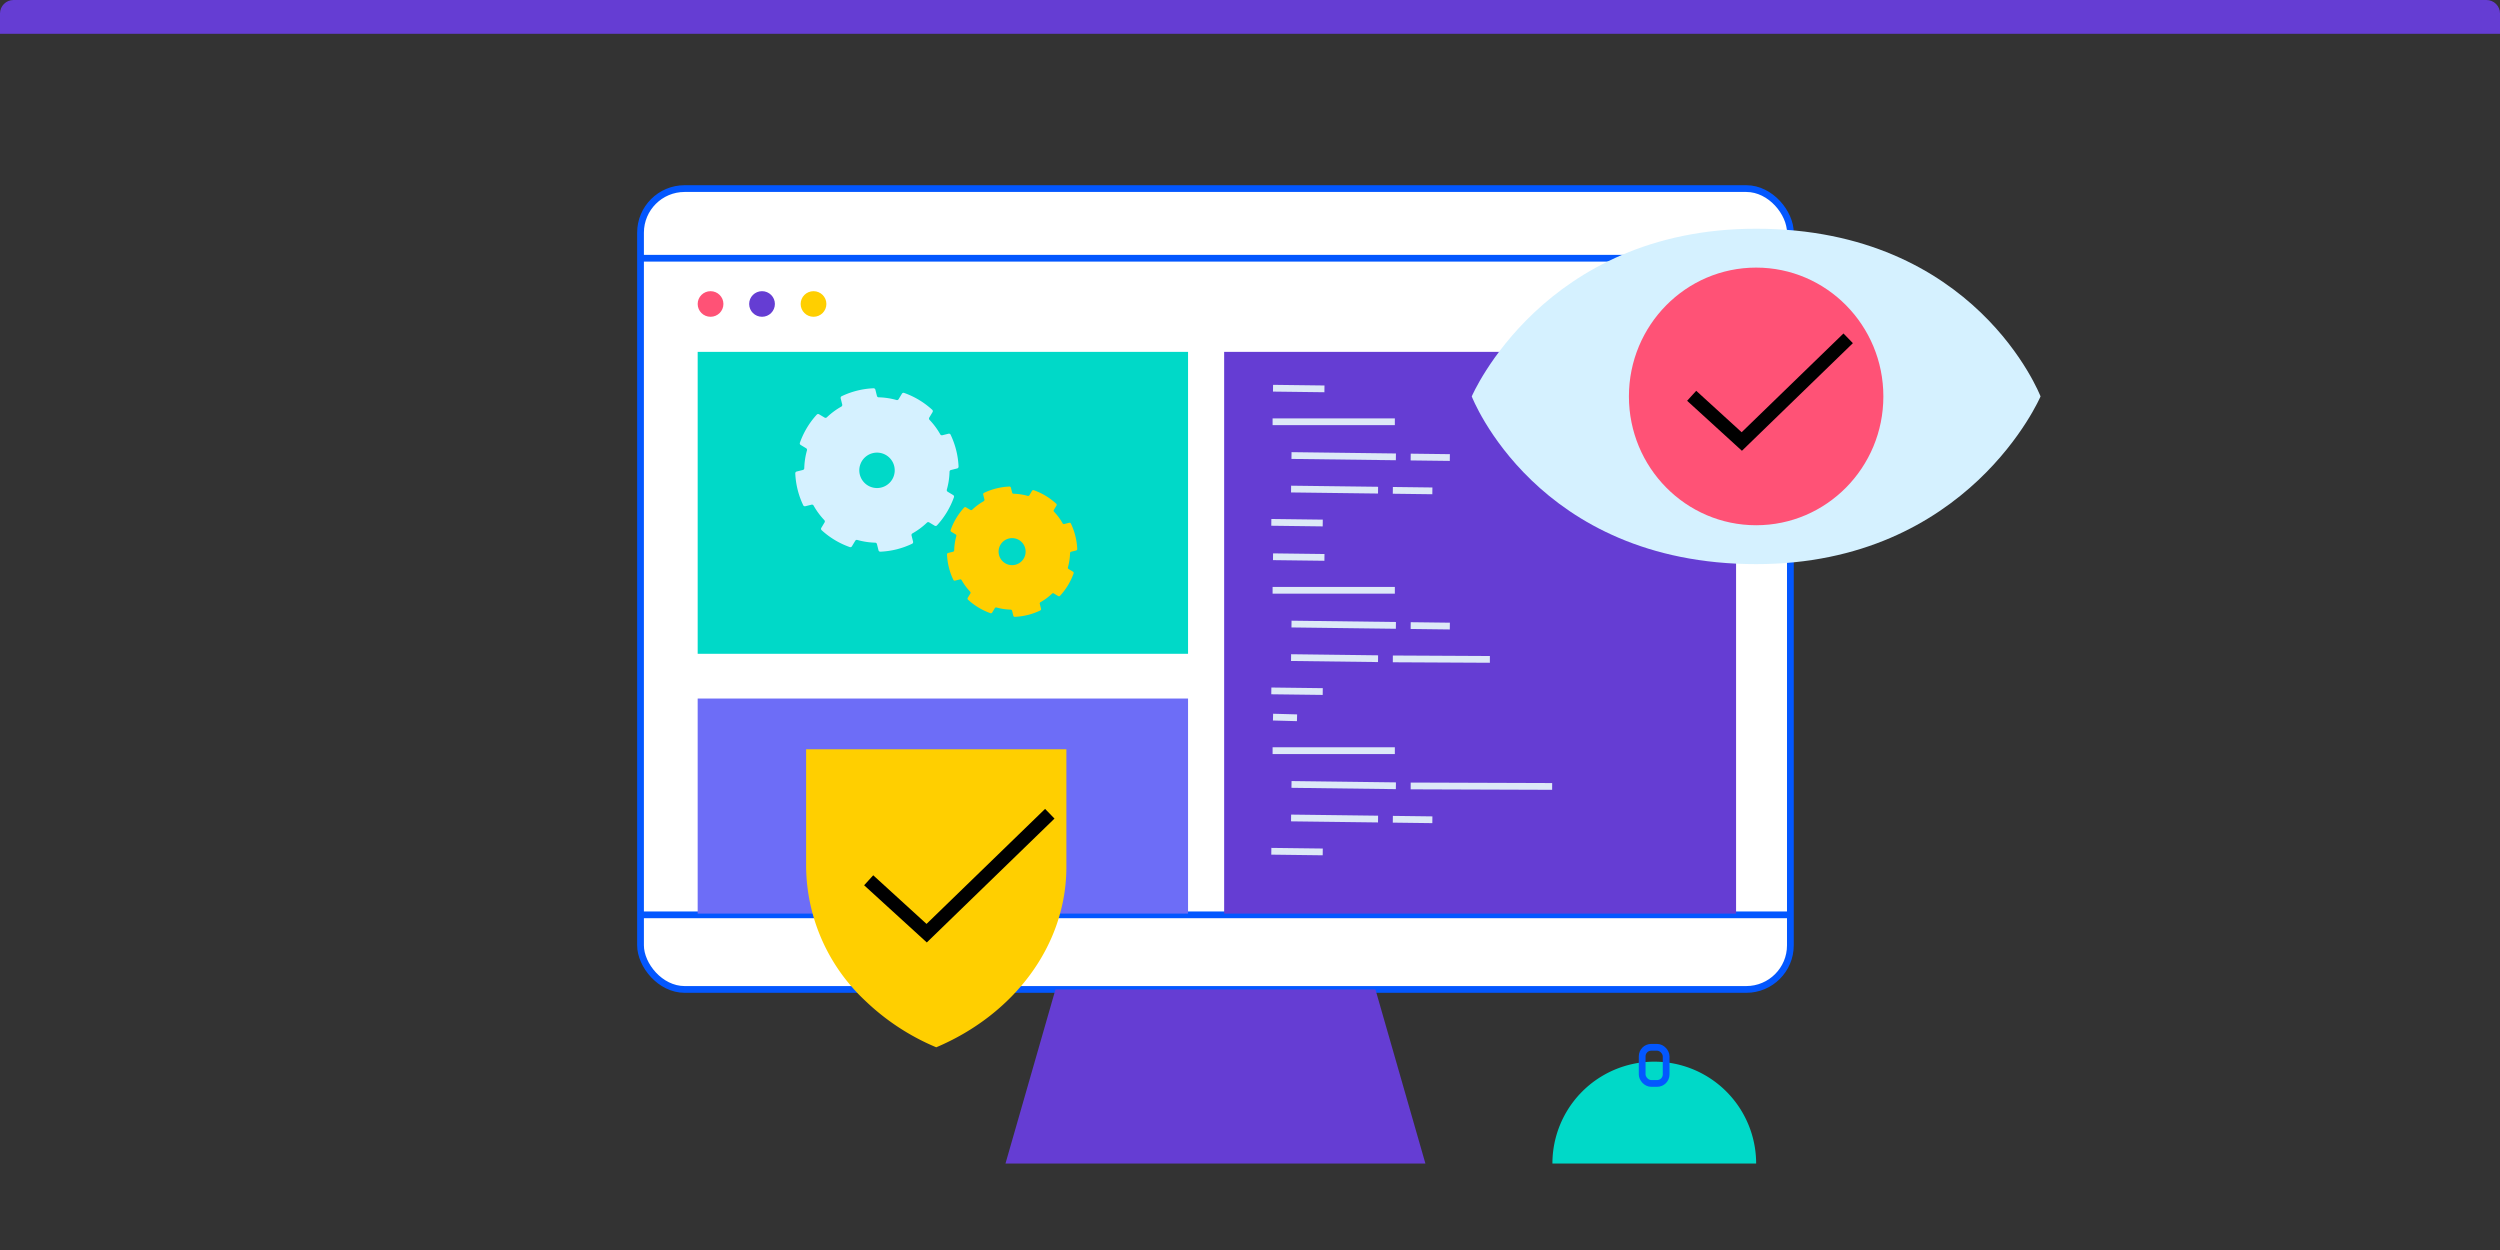 <?xml version="1.0" encoding="UTF-8"?>
<svg xmlns="http://www.w3.org/2000/svg" width="370" height="185" viewBox="0 0 370 185">
  <rect x="0" y="0" width="370" height="185" fill="#333333" stroke="none"/>
  <defs>
    <clipPath id="a">
      <path d="M2 0h366a2 2 0 0 1 2 2v183H0V2a2 2 0 0 1 2-2Z" style="stroke:#707070;fill:#fff" />
    </clipPath>
    <style>.c{fill:#653dd3}.e{stroke:#0357ff}.e,.j,.k{stroke-miterlimit:10;fill:none}.f{fill:#ffcf00}.g{fill:#ff5276}.h{fill:#00d9c8}.j{stroke:#000;stroke-width:2px}.k{stroke:#dde9f7}.l{fill:#d5f1ff}</style>
  </defs>
  <g style="clip-path:url(#a)">
    <path class="c" d="M0 0h370v5H0z" />
    <g transform="translate(94.798 27.91)">
      <rect width="170.178" height="118.527" rx="6.525" style="stroke-miterlimit:10;stroke:#0357ff;fill:#fff" />
      <path class="e" d="M170.178 107.484H0M0 10.307h170.178" />
      <path class="c" d="M108.765 118.527H61.412l-7.4 25.769h62.152Z" />
    </g>
    <g transform="translate(103.256 43.094)">
      <ellipse class="f" cx="1.905" cy="1.895" rx="1.905" ry="1.895" transform="translate(15.24)" />
      <ellipse class="c" cx="1.905" cy="1.895" rx="1.905" ry="1.895" transform="translate(7.619)" />
      <ellipse class="g" cx="1.905" cy="1.895" rx="1.905" ry="1.895" />
    </g>
    <g transform="translate(229.758 155)">
      <path class="h" d="M0 17.203a15.076 15.076 0 1 1 30.152 0Z" />
      <rect class="e" width="3.548" height="5.35" rx="1.338" transform="translate(13.284)" />
    </g>
    <path transform="translate(103.256 103.383)" style="fill:#6d6df7" d="M0 0h72.575v31.831H0z" />
    <path class="f" d="M119.304 110.893v17.391a27.493 27.493 0 0 0 8.688 19.766 34.238 34.238 0 0 0 10.573 6.95c11.4-4.823 19.261-14.972 19.261-26.716v-17.391Z" />
    <path class="j" d="m155.369 120.434-18.222 17.678-8.583-7.831" />
    <path class="c" d="M181.174 52.073h75.765v83.141h-75.765Z" />
    <path class="k" d="m196.018 57.552-7.61-.096M206.437 62.419h-18.093M191.142 67.419l15.451.196M208.78 67.643l5.795.073M191.079 72.382l12.873.162M206.139 72.573l5.851.074M195.765 77.406l-7.61-.096" />
    <g>
      <path class="k" d="m196.018 82.495-7.61-.096M206.437 87.362h-18.093M191.142 92.362l15.451.196M208.78 92.586l5.795.073M191.079 97.325l12.873.162M206.139 97.516l14.362.074M195.765 102.349l-7.61-.096" />
    </g>
    <g>
      <path class="k" d="m191.96 106.23-3.552-.096M206.437 111.097h-18.093M191.142 116.097l15.451.196M208.78 116.32l20.938.073M191.079 121.06l12.873.162M206.139 121.251l5.851.074M195.765 126.084l-7.61-.096" />
    </g>
    <g>
      <g transform="translate(217.819 33.851)">
        <path class="l" d="M84.182 24.819S73.582 49.64 42.091 49.64C9.543 49.64 0 24.819 0 24.819S10.6 0 42.091 0C74.64 0 84.182 24.819 84.182 24.819" />
        <ellipse class="g" cx="18.829" cy="19.065" rx="18.829" ry="19.065" transform="translate(23.261 5.754)" />
      </g>
      <path class="j" d="m273.53 50.071-15.746 15.273-7.417-6.767" />
    </g>
    <path class="h" d="M103.256 52.073h72.575v44.685h-72.575Z" />
    <g>
      <path class="l" d="M132.706 81.3a12.17 12.17 0 0 1-2.41.35.276.276 0 0 1-.28-.207l-.23-.92a.276.276 0 0 0-.256-.209 10.7 10.7 0 0 1-2.645-.4.273.273 0 0 0-.309.122l-.489.813a.27.27 0 0 1-.324.118 12.143 12.143 0 0 1-4.163-2.5.275.275 0 0 1-.047-.341l.487-.816a.278.278 0 0 0-.038-.33 10.722 10.722 0 0 1-1.593-2.161.275.275 0 0 0-.3-.128l-.922.23a.275.275 0 0 1-.313-.15 12.182 12.182 0 0 1-1.173-4.706.276.276 0 0 1 .207-.28l.918-.229a.273.273 0 0 0 .206-.255 10.749 10.749 0 0 1 .4-2.648.277.277 0 0 0-.121-.309l-.81-.49a.274.274 0 0 1-.118-.325 12.16 12.16 0 0 1 2.5-4.166.274.274 0 0 1 .342-.047l.817.487a.275.275 0 0 0 .33-.039 10.74 10.74 0 0 1 2.149-1.591.274.274 0 0 0 .128-.3l-.23-.923a.276.276 0 0 1 .15-.313 12.161 12.161 0 0 1 4.7-1.173.276.276 0 0 1 .286.206l.231.924a.274.274 0 0 0 .255.209 10.669 10.669 0 0 1 2.645.4.274.274 0 0 0 .309-.122l.489-.812a.276.276 0 0 1 .325-.119 12.167 12.167 0 0 1 4.162 2.5.275.275 0 0 1 .048.343l-.488.813a.278.278 0 0 0 .038.33 10.676 10.676 0 0 1 1.593 2.152.275.275 0 0 0 .3.129l.919-.229a.276.276 0 0 1 .313.15v.007a12.171 12.171 0 0 1 1.173 4.706.275.275 0 0 1-.207.28l-.92.23a.275.275 0 0 0-.209.255 10.7 10.7 0 0 1-.4 2.648.278.278 0 0 0 .122.313l.812.49a.272.272 0 0 1 .118.325 12.16 12.16 0 0 1-2.511 4.164.273.273 0 0 1-.342.047l-.812-.489a.277.277 0 0 0-.333.039 10.676 10.676 0 0 1-2.149 1.592.273.273 0 0 0-.128.3l.229.92a.275.275 0 0 1-.15.313 12.152 12.152 0 0 1-2.281.822Zm-3.542-14.234a2.621 2.621 0 1 0 1.042-.046 2.62 2.62 0 0 0-1.042.046Z" />
      <path class="f" d="M152.117 91.014a9.7 9.7 0 0 1-1.922.279.221.221 0 0 1-.223-.166l-.183-.734a.222.222 0 0 0-.2-.167 8.543 8.543 0 0 1-2.11-.317.218.218 0 0 0-.247.1l-.39.649a.216.216 0 0 1-.258.094 9.7 9.7 0 0 1-3.319-2 .219.219 0 0 1-.038-.272l.39-.649a.222.222 0 0 0-.031-.263 8.542 8.542 0 0 1-1.269-1.716.222.222 0 0 0-.241-.1l-.732.182a.221.221 0 0 1-.251-.12 9.716 9.716 0 0 1-.936-3.754.221.221 0 0 1 .166-.223l.732-.182a.217.217 0 0 0 .166-.2 8.494 8.494 0 0 1 .316-2.114.223.223 0 0 0-.1-.247l-.648-.39a.219.219 0 0 1-.094-.26 9.674 9.674 0 0 1 2-3.321.219.219 0 0 1 .273-.038l.651.387a.221.221 0 0 0 .264-.031 8.489 8.489 0 0 1 1.714-1.27.222.222 0 0 0 .1-.242l-.183-.734a.221.221 0 0 1 .12-.251 9.7 9.7 0 0 1 3.751-.935.222.222 0 0 1 .229.164l.183.735a.218.218 0 0 0 .2.166 8.484 8.484 0 0 1 2.109.317.218.218 0 0 0 .246-.1l.39-.648a.218.218 0 0 1 .258-.095 9.7 9.7 0 0 1 3.32 2 .222.222 0 0 1 .039.274l-.39.648a.223.223 0 0 0 .031.267 8.516 8.516 0 0 1 1.27 1.716.218.218 0 0 0 .241.1l.734-.183a.222.222 0 0 1 .251.12v.005a9.7 9.7 0 0 1 .936 3.754.22.22 0 0 1-.165.223l-.734.183a.219.219 0 0 0-.166.2 8.528 8.528 0 0 1-.316 2.111.222.222 0 0 0 .1.249l.648.39a.218.218 0 0 1 .095.259 9.693 9.693 0 0 1-2.008 3.314.218.218 0 0 1-.273.039l-.648-.391a.219.219 0 0 0-.263.031 8.534 8.534 0 0 1-1.714 1.27.219.219 0 0 0-.1.241l.183.734a.221.221 0 0 1-.12.251 9.72 9.72 0 0 1-1.834.661Zm-2.813-11.311a2 2 0 1 0 .8-.036 2 2 0 0 0-.8.036Z" />
    </g>
  </g>
</svg>